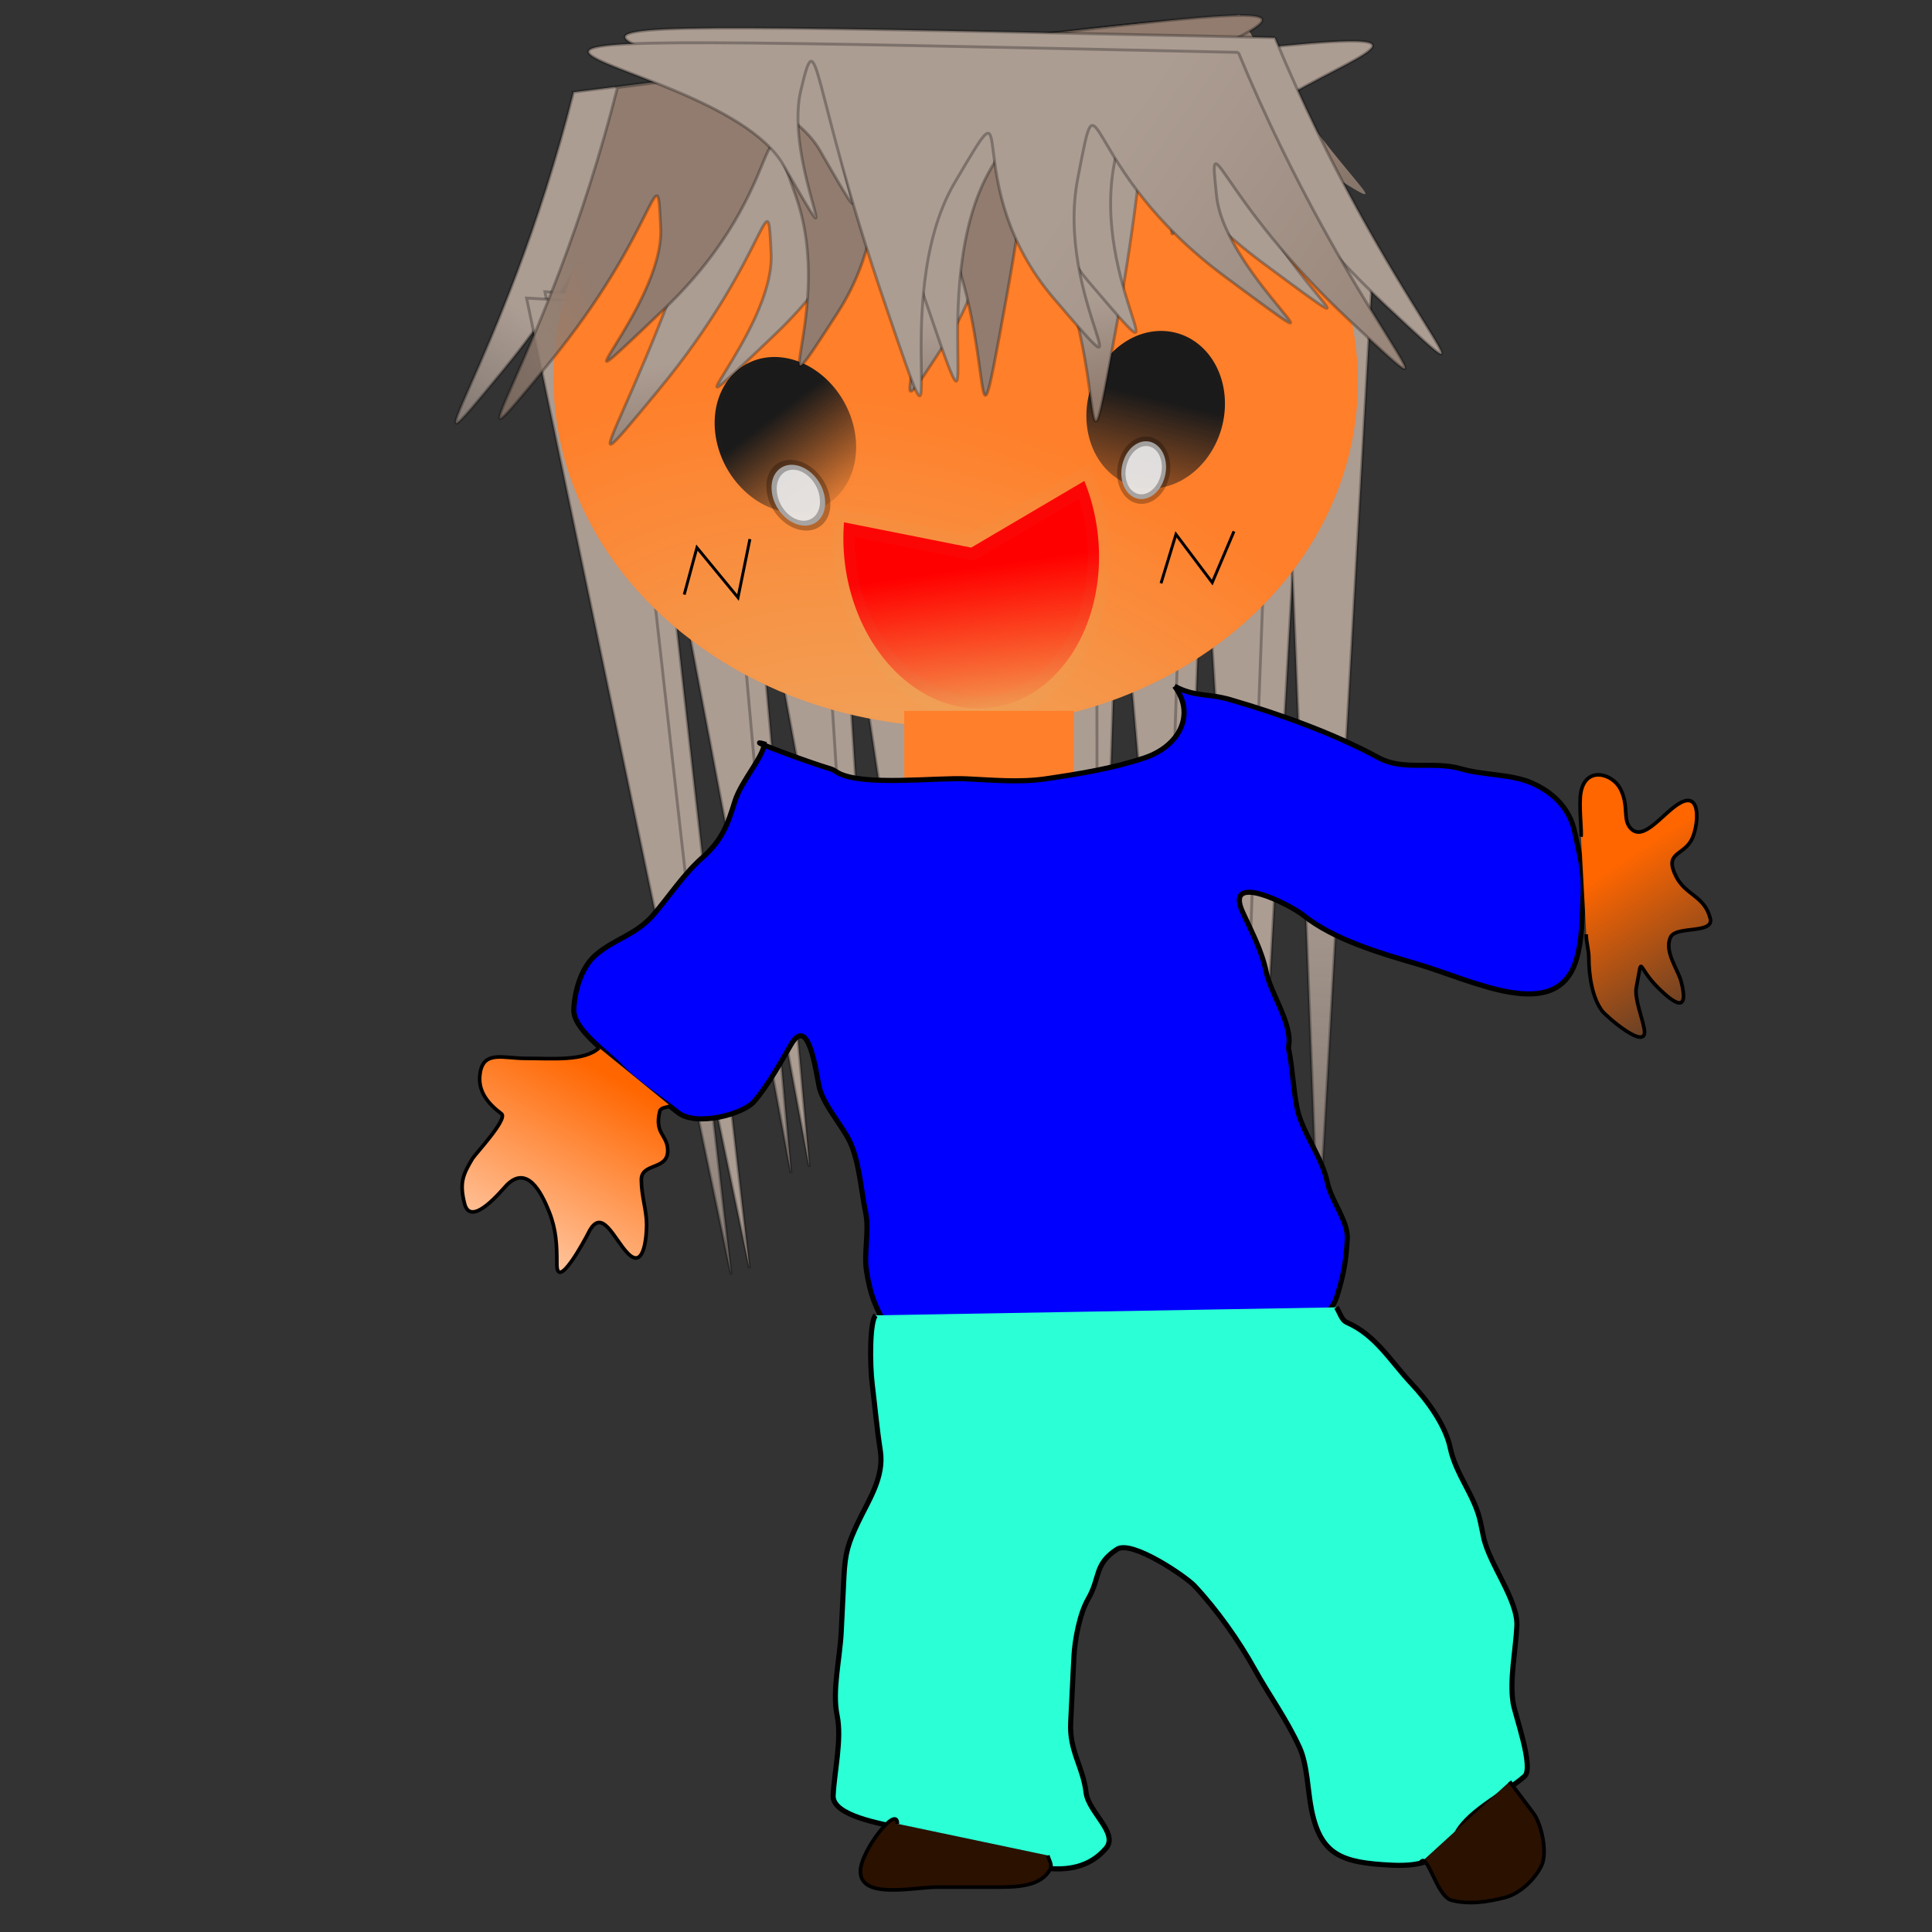 <?xml version="1.0" encoding="UTF-8"?>
<svg version="1.0" viewBox="0 0 531.5 531.5" xmlns="http://www.w3.org/2000/svg" xmlns:xlink="http://www.w3.org/1999/xlink">
<rect x="0" y="0" width="531.5" height="531.5" fill="#333333" stroke="none"/>
<defs>
<linearGradient id="b">
<stop stop-color="#1a1a1a" offset="0"/>
<stop stop-color="#1a1a1a" stop-opacity="0" offset="1"/>
</linearGradient>
<linearGradient id="a">
<stop stop-color="#ac9d93" offset="0"/>
<stop stop-color="#917c6f" offset="1"/>
</linearGradient>
<linearGradient id="p" x1="155.38" x2="97.296" y1="98.022" y2="184.43" gradientTransform="translate(-.726 -5.083)" gradientUnits="userSpaceOnUse">
<stop stop-color="#ac9d93" offset="0"/>
<stop stop-color="#ac9d93" stop-opacity="0" offset="1"/>
</linearGradient>
<linearGradient id="o" x1="307.14" x2="355.78" y1="87.124" y2="149.57" gradientTransform="translate(2.2e-5,4e-6)" gradientUnits="userSpaceOnUse">
<stop stop-color="#917c6f" offset="0"/>
<stop stop-color="#ac9d93" stop-opacity="0" offset="1"/>
</linearGradient>
<linearGradient id="n" x1="69.704" x2="142.31" y1="100.2" y2="124.89" gradientTransform="translate(-3.63 3.63)" gradientUnits="userSpaceOnUse">
<stop stop-color="#ac9d93" offset="0"/>
<stop stop-color="#ac9d93" stop-opacity="0" offset="1"/>
</linearGradient>
<linearGradient id="m" x1="379.74" x2="368.85" y1="233.07" y2="517.7" gradientTransform="translate(-3.63 3.63)" gradientUnits="userSpaceOnUse">
<stop stop-color="#ac9d93" offset="0"/>
<stop stop-color="#ac9d93" stop-opacity="0" offset="1"/>
</linearGradient>
<linearGradient id="l" x1="196.04" x2="192.41" y1="274.46" y2="529.32" gradientTransform="translate(-3.63 3.63)" gradientUnits="userSpaceOnUse">
<stop stop-color="#ac9d93" offset="0"/>
<stop stop-color="#ac9d93" stop-opacity="0" offset="1"/>
</linearGradient>
<radialGradient id="c" cx="310.4" cy="300.96" r="157.95" gradientTransform="matrix(.697 -.717 1 .972 -247.62 229.38)" gradientUnits="userSpaceOnUse">
<stop stop-color="#e4c082" offset="0"/>
<stop stop-color="#ff7f2a" offset="1"/>
</radialGradient>
<linearGradient id="k" x1="53.367" x2="65.627" y1="125.82" y2="157.22" gradientTransform="matrix(1.149 -.05 -.061 1.358 -6.727 -1.292)" gradientUnits="userSpaceOnUse" xlink:href="#b"/>
<linearGradient id="j" x1="30.966" x2="26.122" y1="131.29" y2="175.81" gradientTransform="matrix(1.138 .025 .03 1.368 17.825 -13.529)" gradientUnits="userSpaceOnUse" xlink:href="#b"/>
<linearGradient id="i" x1="62.233" x2="58.609" y1="224.58" y2="237.01" gradientTransform="matrix(1.139 -.042 -.021 1.368 -10.607 -61.649)" gradientUnits="userSpaceOnUse">
<stop stop-color="#f00" offset="0"/>
<stop stop-color="#f00" stop-opacity="0" offset="1"/>
</linearGradient>
<linearGradient id="h" x1="305.68" x2="310.04" y1="80.596" y2="108.19" gradientTransform="translate(-3.63 3.63)" gradientUnits="userSpaceOnUse" xlink:href="#a"/>
<linearGradient id="g" x1="186.6" x2="59.539" y1="116.9" y2="190.23" gradientTransform="translate(-3.63 3.63)" gradientUnits="userSpaceOnUse">
<stop stop-color="#917c6f" offset="0"/>
<stop stop-color="#917c6f" stop-opacity="0" offset="1"/>
</linearGradient>
<linearGradient id="f" x1="289.71" x2="405.88" y1="73.335" y2="154.23" gradientTransform="translate(-10.891 .726)" gradientUnits="userSpaceOnUse" xlink:href="#a"/>
<linearGradient id="e" x1="172.81" x2="144.49" y1="298.42" y2="350.5" gradientUnits="userSpaceOnUse">
<stop stop-color="#f60" offset="0"/>
<stop stop-color="#fca" offset="1"/>
</linearGradient>
<linearGradient id="d" x1="438.56" x2="471.08" y1="241.79" y2="291.16" gradientUnits="userSpaceOnUse">
<stop stop-color="#f60" offset="0"/>
<stop stop-color="#f60" stop-opacity="0" offset="1"/>
</linearGradient>
</defs>
<path d="m341.12 4.142c24.42 43.542 48.79 58.755 24.42 43.542-24.38-15.213-29.02-26.247-25.16-14.306 3.86 11.942 23.66 22.478 3.86 11.942s-30.23-20.112-19.95-7.059c10.27 13.054 33.22 20.536 10.27 13.054-22.94-7.482-29.81-20.134-23.25-6.02s41.3 21.272 6.56 14.114c-34.75-7.158-20.68-44.314-35.13-6.561-14.45 37.754 4.55 115.69-14.87 37.776-19.41-77.914-112.15-70.21-19.41-77.914 92.73-7.704 92.64-8.856 92.66-8.568z" fill="url(#o)" fill-rule="evenodd"/>
<path d="m157.79 25.343c-19.22 76.317-50.34 114-19.22 76.317 31.12-37.685 30.08-59.908 31.12-37.685 1.04 22.222-34.82 56.435 1.04 22.222 35.87-34.216 24.69-63.338 36.11-31.046 11.43 32.292-10.95 66.869 11.43 32.292 22.37-34.577-1.74-65.15 22.37-34.577 24.12 30.573 12.8 92.684 24.12 30.573 11.31-62.114 6.12-79.879 14.03-60.134s-6.65 56.038 7.91 19.745c14.55-36.292 157.46-53.788-128.91-17.707z" fill="url(#p)" fill-rule="evenodd" stroke="#000" stroke-opacity=".275" stroke-width=".801px"/>
<g transform="translate(3.63 -3.63)">
<path transform="matrix(.617 0 0 .527 208.32 62.539)" d="m54.457 216.74a0.363 19.241 0 1 1-0.727 0 0.363 19.241 0 1 1 0.727 0z" fill="#ececec" stroke="#d87636" stroke-opacity=".013" stroke-width="2.96"/>
<path d="m397.5 57.922c15.6 32.059 32.14 43.638 15.6 32.059-16.54-11.584-19.41-19.67-17.11-10.946 2.29 8.723 15.79 16.816 2.29 8.723-13.49-8.092-20.47-15.265-13.72-5.583 6.74 9.682 22.55 15.644 6.74 9.682-15.8-5.961-20.17-15.271-16.06-4.912 4.1 10.359 28.17 16.375 4.1 10.359-24.06-6.012-12.95-32.526-24.35-5.589-11.4 26.935-0.76 83.725-11.69 26.945-10.93-56.782-76.08-53.453-10.93-56.782 65.15-3.33 65.13-4.164 65.13-3.956z" fill="url(#n)" fill-rule="evenodd"/>
<path d="m249.27 89.677c0.2 2.642 11.33 242.33 11.33 242.33l-37.35-247.35 13.59 213.05-39.01-210.14 21.18 237.06s-44.41-239.03-45.4-235.27c-1 3.766 28.93 263.17 28.93 263.17l-56.27-268.64 103 5.787z" fill="#ac9d93" fill-rule="evenodd" stroke="#000" stroke-opacity=".275" stroke-width=".801px"/>
<path d="m255.62 88.934c0.2 2.641 25.37 241.61 25.37 241.61l-0.31-249.27 18.7 212.78 6.96-212.52 14.79 237.38s7.96-241.75 9.52-238.11c1.55 3.628 11.04 264.09 11.04 264.09l15.25-272.35-101.32 16.394z" fill="#ac9d93" fill-rule="evenodd" stroke="#000" stroke-opacity=".275" stroke-width=".801px"/>
<path d="m272.93 89.415c0.2 2.642 25.37 241.6 25.37 241.6l-0.31-249.27 18.7 212.78 6.96-212.52 14.8 237.38s7.95-241.74 9.51-238.11c1.55 3.63 11.05 264.1 11.05 264.1l15.24-272.36-101.32 16.395z" fill="url(#m)" fill-rule="evenodd" stroke="#000" stroke-opacity=".275" stroke-width=".801px"/>
<path d="m244.24 91.435c0.2 2.642 11.32 242.34 11.32 242.34l-37.34-247.36 13.58 213.05-39-210.14 21.17 237.05s-44.4-239.02-45.4-235.26c-1 3.764 28.93 263.17 28.93 263.17l-56.27-268.65 103.01 5.795z" fill="url(#l)" fill-rule="evenodd" stroke="#000" stroke-opacity=".275" stroke-width=".801px"/>
<path d="m249.22 13.019c-15.36 1.151-30.41 5.065-43.76 11.464-19.35 9.2-35.05 23.421-44.83 40.007-8.51 14.326-12.55 30.415-11.92 46.36 0.64 16.63 6.36 33.13 16.69 47.41 10.23 14.2 24.98 26.17 42.45 34.2 15.08 6.92 32.18 10.85 49.43 11.15 15.02 0.29 30.11-2.04 43.96-6.89 14.82-5.17 28.18-13.15 38.92-23.06 15.87-14.55 25.99-33.26 28.86-52.7 2.76-18.59-0.84-37.848-10.6-54.762-9.76-17.094-25.74-31.761-45.48-41.291-15.69-7.638-33.76-11.926-51.96-12.21-3.93-0.096-7.85 0.07-11.76 0.322z" fill="url(#c)" stroke="#d87636" stroke-opacity=".013" stroke-width="1.905"/>
<path transform="matrix(.768 -.157 .21 .701 133.03 12.326)" d="m80.596 170.99a23.961 30.133 0 1 1-47.922 0 23.961 30.133 0 1 1 47.922 0z" fill="url(#k)" stroke="#d87636" stroke-opacity=".013" stroke-width="2.96"/>
<path transform="matrix(.785 .076 -.102 .717 287.28 -10.549)" d="m80.596 170.99a23.961 30.133 0 1 1-47.922 0 23.961 30.133 0 1 1 47.922 0z" fill="url(#j)" stroke="#d87636" stroke-opacity=".013" stroke-width="2.96"/>
<path transform="matrix(.959 .14 .097 .904 140.85 -84.638)" d="m61.717 239.97a7.624 9.076 0 1 1-15.247 0 7.624 9.076 0 1 1 15.247 0z" fill="#e6e6e6" fill-opacity=".95" stroke="#000" stroke-opacity=".275" stroke-width="2.96"/>
<path transform="matrix(-2.055 -.409 -.183 2.264 418.63 -366.89)" d="m71.12 239.97a17.026 19.305 0 1 1-31.223-10.66l14.197 10.66z" fill="url(#i)" stroke="#a2d6b6" stroke-opacity=".03" stroke-width="2.96"/>
<path transform="matrix(.727 .346 -.287 .816 340.55 -81.551)" d="m61.717 239.97a7.624 9.076 0 1 1-15.247 0 7.624 9.076 0 1 1 15.247 0z" fill="#e6e6e6" fill-opacity=".95" stroke="#000" stroke-opacity=".275" stroke-width="2.96"/>
<path d="m184.6 167.2 3.5-12.92 11.3 13.74 3.27-16.08" fill="none" stroke="#000" stroke-width=".801px"/>
<path d="m315.77 164.1 4.11-13.47 9.98 13.27 5.98-14.1" fill="none" stroke="#000" stroke-width=".801px"/>
<path d="m196.62 34.782c-19.22 76.318-50.33 114-19.22 76.318 31.12-37.686 30.08-59.909 31.12-37.686s-34.82 56.436 1.04 22.223c35.87-34.217 24.69-63.339 36.11-31.047 11.43 32.292-10.95 66.87 11.43 32.292 22.38-34.577-1.74-65.149 22.38-34.577 24.11 30.573 12.79 92.685 24.11 30.573 11.32-62.114 6.12-79.878 14.03-60.134 7.91 19.745-6.65 56.038 7.91 19.745 14.55-36.292 157.46-53.788-128.91-17.707z" fill="url(#h)" fill-rule="evenodd" stroke="#000" stroke-opacity=".275" stroke-width=".801px"/>
<path d="m166.23 27.71c-19.22 76.31-50.34 114-19.22 76.31 31.12-37.678 30.08-59.901 31.12-37.678s-34.82 56.438 1.04 22.223c35.87-34.217 24.69-63.339 36.11-31.047 11.43 32.292-10.95 66.872 11.43 32.292 22.37-34.577-1.74-65.149 22.37-34.577 24.12 30.573 12.8 92.687 24.12 30.573 11.31-62.114 6.12-79.879 14.03-60.134s-6.65 56.038 7.91 19.745c14.55-36.292 157.46-53.788-128.91-17.707z" fill="url(#g)" fill-rule="evenodd" stroke="#000" stroke-opacity=".275" stroke-width=".801px"/>
<path d="m347.09 13.985c30.59 73.73 67.15 107.9 30.59 73.73-36.57-34.17-38.89-56.326-36.57-34.17 2.32 22.157 43.08 52.395 2.32 22.157-40.75-30.239-34.05-60.29-40.51-27.069-6.46 33.22 20.97 65.207-6.46 33.22-27.42-31.992-8.12-64.819-27.42-31.992-19.31 32.826 1.3 93.279-19.31 32.826-20.61-60.457-18.14-78.619-23-58.211-4.87 20.408 15.06 54.911-4.87 20.408-19.92-34.503-164.35-37.084 125.23-30.899z" fill="#ac9d93" fill-rule="evenodd" stroke="#000" stroke-opacity=".275" stroke-width=".801px"/>
<path d="m337.04 18.03c30.59 73.729 67.16 107.9 30.59 73.729-36.56-34.169-38.88-56.326-36.56-34.169 2.32 22.156 43.07 52.4 2.32 22.156-40.76-30.239-34.06-60.289-40.52-27.069-6.45 33.22 20.97 65.213-6.45 33.22-27.43-31.992-8.12-64.818-27.43-31.992s1.3 93.285-19.31 32.826c-20.61-60.457-18.14-78.619-23-58.211s15.06 54.911-4.86 20.408c-19.93-34.503-164.36-37.084 125.22-30.898z" fill="url(#f)" fill-rule="evenodd" stroke="#000" stroke-opacity=".275" stroke-width=".801px"/>
<rect x="245.13" y="199.2" width="46.657" height="51.195" fill="#ff7f2a" fill-rule="evenodd"/>
<path d="m319.49 192.4c5.52 3 9.08 1.89 15.38 3.73 13.19 3.84 28.19 9.13 40.74 15.94 6.91 3.76 15.03 0.83 22.69 3.06 6.2 1.81 13.85 1.41 19.52 3.92 5.41 2.39 10.36 6.66 11.79 13.61 1.24 5.98 2.6 10.48 2.27 17.19-0.3 6.04-0.17 12.35-1.93 18-5.46 17.57-28.48 5.42-43.64 1-10.56-3.08-23.12-6.79-31.51-13.52-3.6-2.88-21.73-12.05-16.57-0.76 2.31 5.08 5.23 10.46 6.46 16.38 1.15 5.59 6.6 13.51 6.31 19.38-0.04 0.67-0.24 1.35-0.1 2.01 1.08 5.21 1.2 10.76 2.31 16.18 1.42 6.84 6.83 13.2 8.34 20.49 0.99 4.8 5.7 10.6 5.47 15.32-0.3 6.19-1.12 10.36-2.86 15.95-2.2 7.08-11.56 9.53-17.26 13.27-4.53 2.98-13.72 5.39-18.99 6.16-6.79 0.99-19.15 1.32-25.1 3.87-13.49 5.77-25.01 1.35-39.31-2.82-8.99-2.62-16.74-3.17-22.29-11.08-3.84-5.49-5.44-9.89-6.46-16.38-0.79-5.09 0.81-11.02-0.24-16.09-1.22-5.88-1.73-13.78-4.24-19.29-2.08-4.55-7.54-10.43-8.58-15.47-0.94-4.55-2.91-19.75-7.74-11.41-2.82 4.87-6.24 11.08-10.12 15.61-3.02 3.55-16.03 6.96-20.91 3.06-5.05-4.05-11.33-7.85-15.97-12.8-3.74-3.98-13-10.17-12.73-15.66 0.25-5 2.01-11.35 5.92-14.8 5.21-4.58 11.16-5.5 16.13-11.32 4.09-4.79 8.29-11.13 13.22-15.47 5.53-4.87 7.02-9.05 9.07-15.66 1.68-5.4 7.87-12.23 8.04-15.71-6.28-1.83 12.07 5.05 18.35 6.88 0.74 0.22 1.35 0.73 2.02 1.1 6.79 3.69 26.89 1.24 35.21 1.62 7.33 0.34 14.73 1.04 21.8 0.01 9.28-1.36 18.62-2.88 27.27-5.78 9.42-3.15 14.18-11.78 8.24-19.72" fill="#00f" fill-rule="evenodd" stroke="#000" stroke-width="1.405px"/>
<path d="m237.27 365.48c-1.62 1.6-1.67 13.05-0.94 19.05 0.76 6.21 1.27 12.09 2.22 18.19 1.14 7.34-3.3 13.73-6.17 19.82-2.66 5.64-3.52 8.22-3.84 14.89-0.25 5.02-0.5 10.03-0.74 15.04-0.38 7.66-2.55 16.24-1.14 23.07 1.35 6.56-0.75 15.24-1.09 22.06-0.27 5.65 13.68 7.77 18.25 8.88 6.56 1.58 14.07 4.1 20.47 5.97 11.66 3.4 27.32 10.22 36.34-0.34 3.56-4.16-4.82-9.95-5.47-15.32-0.89-7.33-4.63-11.39-4.24-19.29 0.3-6.02 0.59-12.04 0.89-18.05 0.24-4.84 1.63-11.99 3.89-15.9 3.48-5.99 1.56-9.51 7.95-13.7 4.05-2.67 18.9 7.47 21.3 10.02 6.2 6.61 12.24 15.16 16.52 22.88 4.09 7.38 8.8 13.72 12.43 21.67 2.15 4.73 2.23 12.05 3.3 17.24 2.54 12.29 8.26 14.45 22.09 15.09 9.13 0.42 13.73-1.66 18.1-9.21 3.43-5.92 13.17-10.64 18.4-15.24 2.68-2.36-2.63-16.86-3.16-20.24-1-6.43 0.72-14.5 1.04-21.06 0.36-7.22-7.63-17.07-9.17-24.54-0.28-1.35-0.56-2.7-0.84-4.06-1.5-7.28-6.8-13.07-8.33-20.48-1.29-6.22-6.26-12.99-10.56-17.57-5.92-6.31-9.87-13.38-17.85-16.91-1.57-0.69-1.94-2.77-2.91-4.15" fill="#2affd5" fill-rule="evenodd" stroke="#000" stroke-width="1.405px"/>
</g>
<g fill-rule="evenodd" stroke="#000" stroke-width="1px">
<path d="m164.82 288.26c-4.02 3.76-12.92 2.9-20.33 2.9-5.83 0-11.19-2.15-12.34 3.63-1.06 5.3 2.19 8.91 5.81 11.62 1.85 1.39-7.23 11.08-7.99 12.34-2.71 4.51-3.58 6.73-2.18 12.35 1.74 6.97 10.51-3.98 11.62-5.09 5.58-5.58 9.46 1.87 11.62 7.26 2 5.02 2.17 9.08 2.17 14.53 0 7.51 7.56-6.39 8.72-8.72 3.69-7.38 7.01 1.93 10.89 5.81 4.69 4.69 5.08-5.93 5.08-7.99 0-3.96-1.45-7.94-1.45-12.34 0-4.74 7.26-2.57 7.26-7.99 0-4.45-3.76-4.57-2.18-10.89 0.26-1.05 1.94-0.97 2.91-1.45" fill="url(#e)"/>
<path d="m434.93 230.17c0.31-1.27-0.7-8.85 0-12.34 1.42-7.1 8.71-5.08 10.89-0.73 2.42 4.84 0.43 8.42 2.9 10.89 3.68 3.68 9.15-4.94 13.8-7.26 5.63-2.81 4.67 6.63 2.9 10.17-2.3 4.61-7.71 3.46-4.35 10.16 2.64 5.29 7.86 5.34 9.43 11.62 1.08 4.31-9.33 1.96-10.89 5.08-1.95 3.91 2.07 9 2.91 12.34 2.08 8.33-1.36 6.63-6.54 1.46-5.83-5.83-3.97-9.16-5.81 0-0.61 3.09 1.63 8.28 2.18 11.61 1.07 6.43-10.46-3.54-11.61-5.08-2.72-3.62-3.64-9.76-3.64-14.52 0-2.36-0.72-4.14-0.72-6.54" fill="url(#d)"/>
<path d="m246.87 501.73c0-5.52-10.17 7.55-10.17 13.07 0 7.86 14.68 4.35 21.06 4.35h15.97c5.81 0 12.72-0.01 15.25-5.08 0.55-1.09-0.52-2.62-0.72-3.63" fill="#2b1100"/>
<path d="m390.64 512.62c1.99-3.99 4.38 9.08 8.71 10.16 4.9 1.23 9.77 0.46 14.52-0.72 4.23-1.06 8.27-4.92 10.17-8.72 1.83-3.67-0.02-11.63-2.18-14.52-2.11-2.81-4.48-5.96-6.54-8.71" fill="#2b1100"/>
</g>
</svg>
